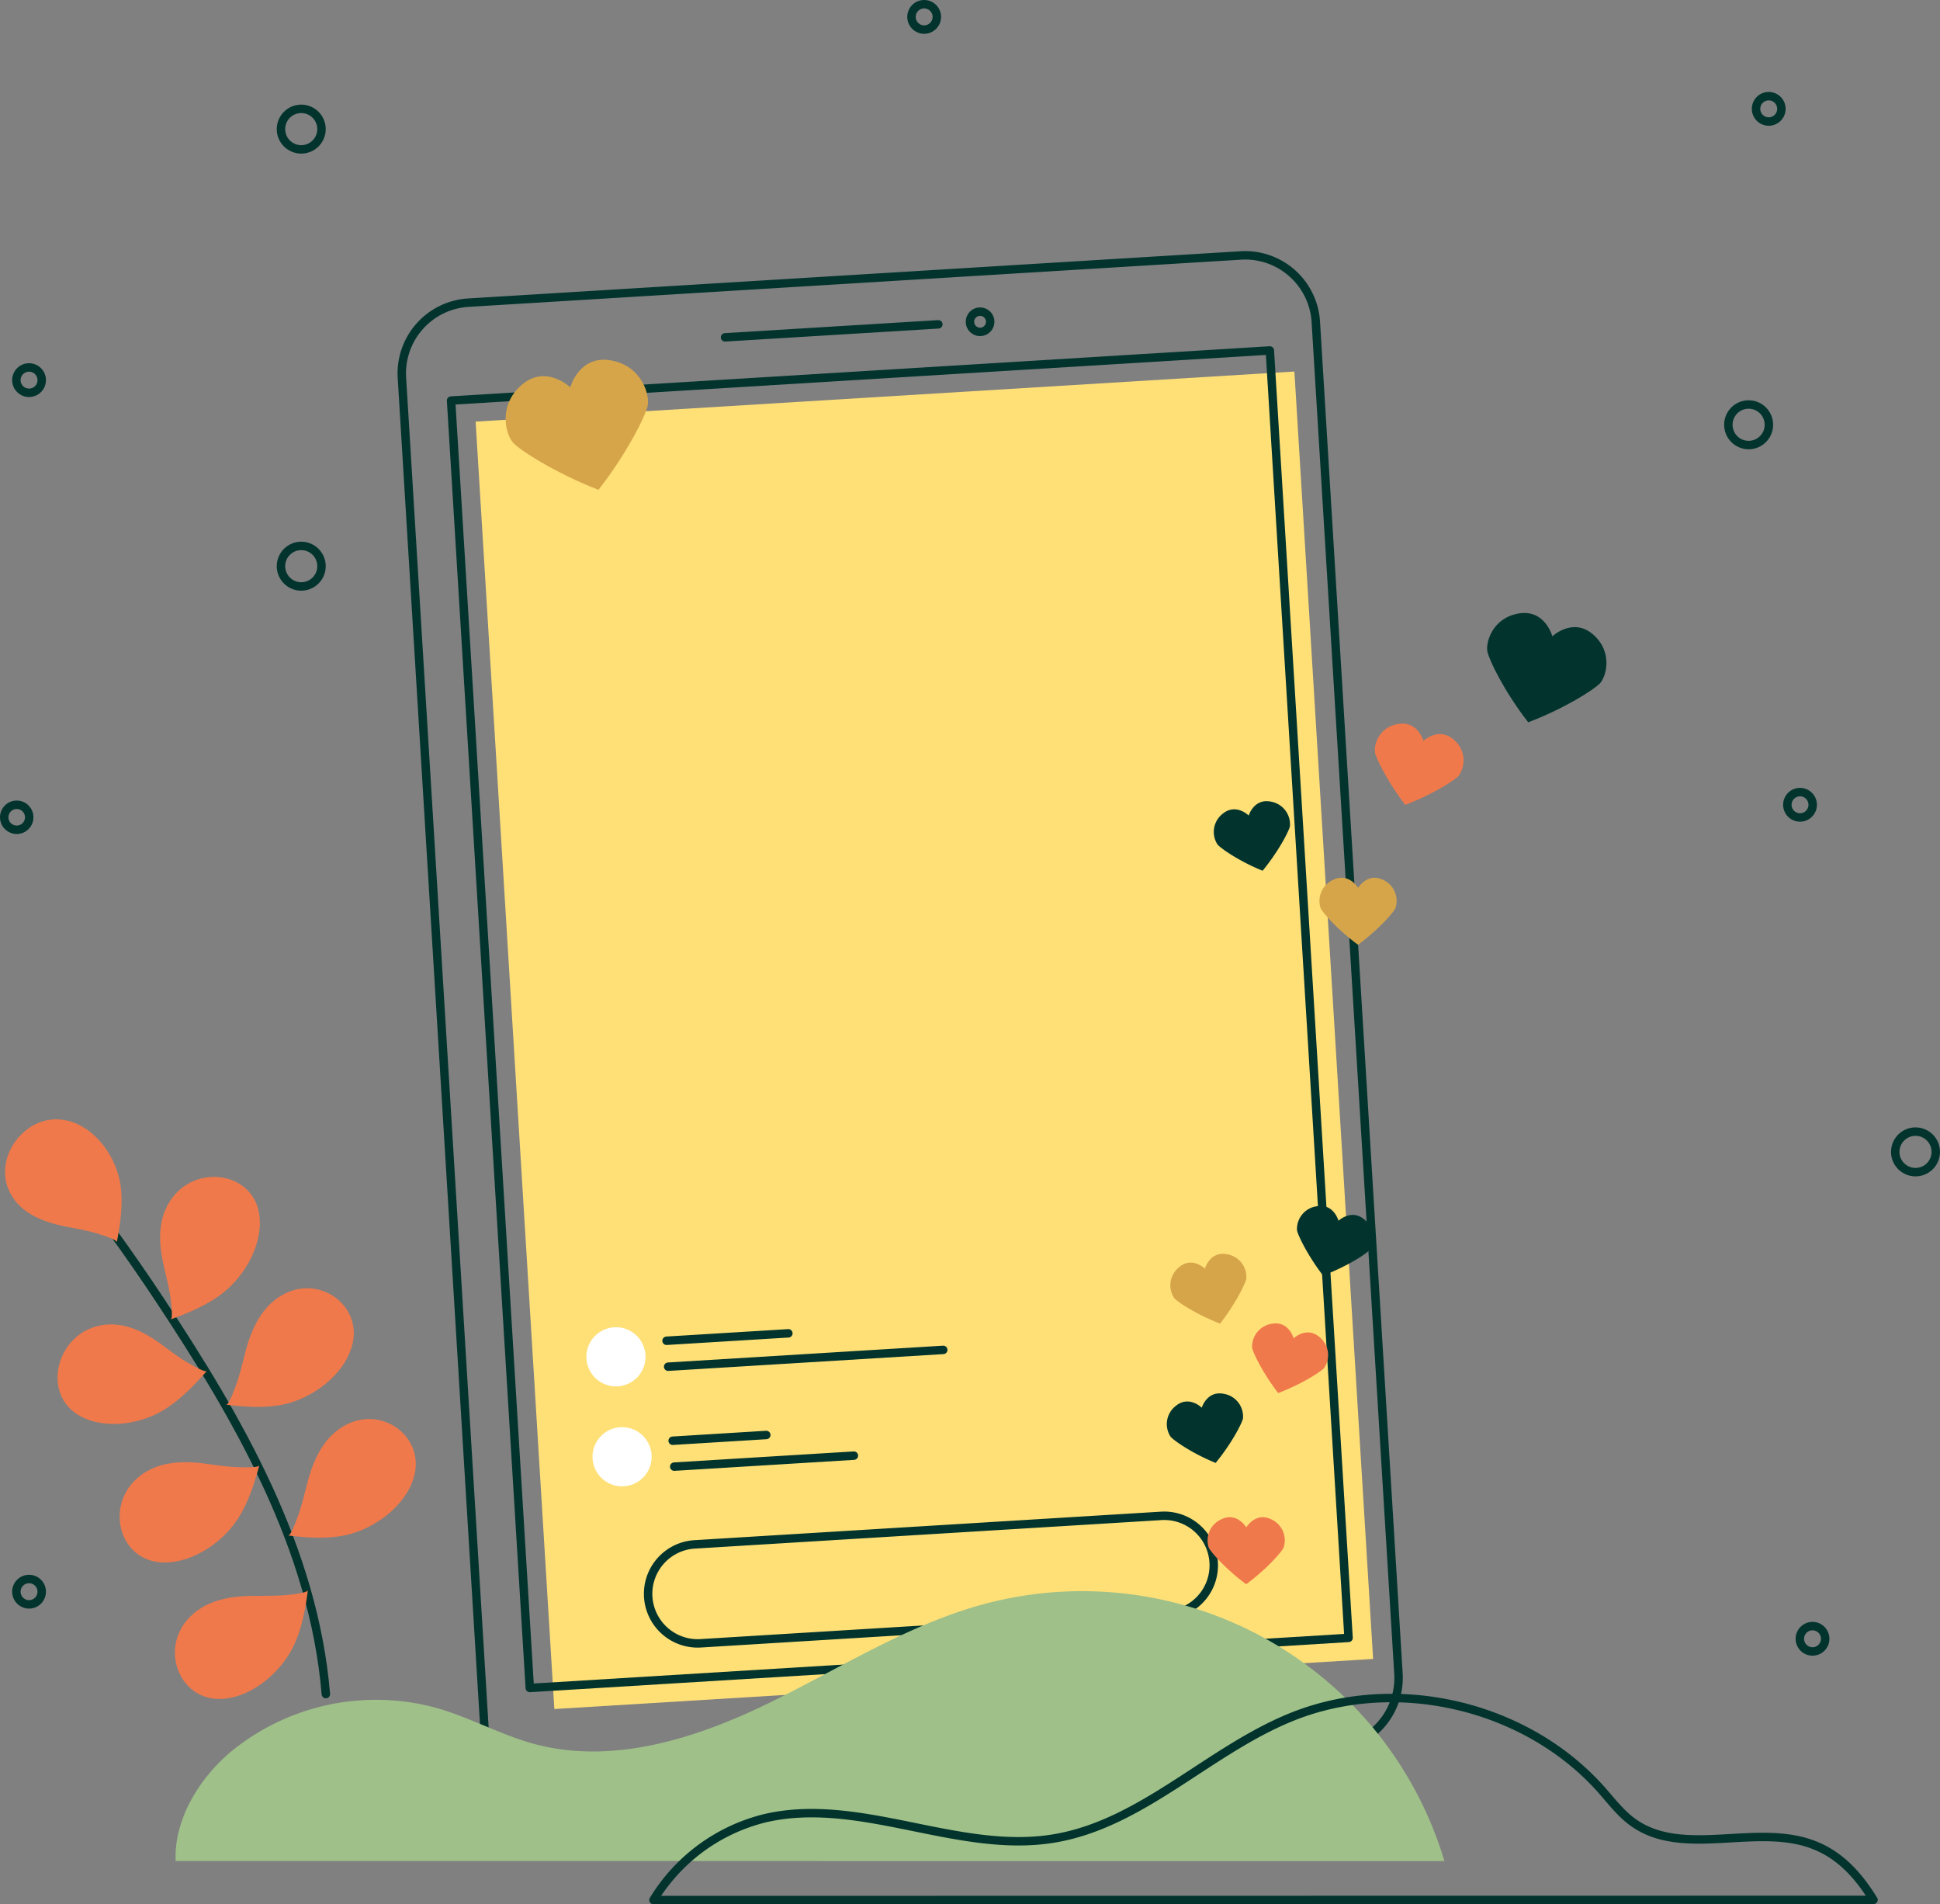 <svg xmlns="http://www.w3.org/2000/svg" viewBox="0 0 459.43 450.82"><rect x="0" y="0" width="459.43" height="450.82" fill="#808080" stroke="none"/><defs><style>.cls-1,.cls-7{fill:none;stroke:#02342d;stroke-width:2px;}.cls-1{stroke-linecap:round;stroke-linejoin:round;}.cls-2{fill:#ef794b;}.cls-3{fill:#ffe077;}.cls-4{fill:#fff;}.cls-5{fill:#d7a549;}.cls-6{fill:#02342d;}.cls-7{stroke-miterlimit:10;}.cls-8{fill:#9fc089;}</style></defs><g id="Capa_1" data-name="Capa 1"><path class="cls-1" d="M77.17,401.1C74.27,366.45,56.38,335.79,38,308c-7.4-11.18-15.28-22.1-23.65-32.54"/><path class="cls-2" d="M15.66,265.26c-9.09-2-17.21,8.16-13.58,16.49,2.35,5.41,8,7.56,13.52,8.66,2.14.42,4.3.78,6.4,1.35.63.17,5.81,1.63,5.67,2.36.84-4.47,1.53-9.08.88-13.52-1-6.68-5.88-13.7-12.68-15.3Z"/><path class="cls-2" d="M61.25,286.7c-2-9.05-14.3-10.92-20.25-3.36-3.85,4.9-3.47,11-2.19,16.46.49,2.11,1,4.2,1.4,6.35.11.64.92,6,.21,6.24,4.32-1.6,8.71-3.4,12.41-6.3,5.56-4.36,9.81-12.35,8.46-19.19C61.28,286.83,61.26,286.77,61.25,286.7Z"/><path class="cls-2" d="M83.38,318.61c2.53-9.2-7.17-16.6-15.78-12.4-5.59,2.72-8.1,8.51-9.54,14.08-.56,2.16-1.06,4.34-1.76,6.47-.2.64-2,5.91-2.72,5.82,4.45.52,9.05.89,13.56-.06,6.79-1.44,14.16-6.81,16.18-13.7Z"/><path class="cls-2" d="M98.06,349.58c2.53-9.21-7.17-16.6-15.78-12.41-5.59,2.72-8.11,8.51-9.54,14.08-.56,2.17-1.06,4.34-1.76,6.47-.2.64-2,5.91-2.72,5.83,4.45.52,9,.88,13.56-.07C88.61,362,96,356.67,98,349.78Z"/><path class="cls-2" d="M17.86,334.57c-7.47-5.28-4.5-17.66,4.6-20.43,5.9-1.79,11.31.89,15.75,4.15,1.73,1.26,3.41,2.58,5.22,3.72.55.34,5.08,3.13,5.58,2.56-3.08,3.48-6.37,6.95-10.4,9.35-6,3.62-14.9,4.62-20.58.76Z"/><path class="cls-2" d="M37.5,369.85c-9.3-1.09-12.34-13.05-5.28-19.62,4.57-4.25,10.77-4.45,16.37-3.7,2.16.28,4.33.64,6.52.78.66.05,6.11.35,6.3-.37-1.2,4.4-2.61,8.89-5.18,12.8-3.87,5.88-11.51,10.82-18.53,10.13Z"/><path class="cls-2" d="M52.18,402.25c-9.44.19-14.12-11.14-8-18.55,4-4.8,10.17-5.83,15.86-5.86,2.2,0,4.41,0,6.63-.11.66,0,6.15-.49,6.25-1.22-.61,4.48-1.4,9.08-3.43,13.27-3.06,6.3-10,12.19-17.13,12.46Z"/><rect class="cls-3" x="121.77" y="93.61" width="194.26" height="305.38" transform="translate(-14.62 13.82) rotate(-3.5)"/><path class="cls-1" d="M315.46,414,132.51,425.2a16.76,16.76,0,0,1-17.76-15.71L95.18,89.43A16.78,16.78,0,0,1,110.9,71.66l183-11.18A16.77,16.77,0,0,1,311.61,76.2l19.57,320.05A16.77,16.77,0,0,1,315.46,414Z"/><rect class="cls-1" x="115.96" y="88.63" width="194.26" height="305.38" transform="translate(-14.33 13.45) rotate(-3.5)"/><line class="cls-1" x1="171.7" y1="79.87" x2="222.22" y2="76.79"/><circle class="cls-1" cx="232.1" cy="76.18" r="2.4"/><path class="cls-1" d="M276.43,382.31l-110.5,6.76a11.74,11.74,0,0,1-12.42-11h0a11.73,11.73,0,0,1,11-12.42L275,358.9a11.73,11.73,0,0,1,12.42,11h0A11.71,11.71,0,0,1,276.43,382.31Z"/><path class="cls-4" d="M154.31,344.49a7,7,0,1,1-7.43-6.57A7,7,0,0,1,154.31,344.49Z"/><line class="cls-1" x1="159.3" y1="341.11" x2="181.47" y2="339.75"/><line class="cls-1" x1="159.67" y1="347.24" x2="202.22" y2="344.64"/><path class="cls-4" d="M152.86,320.83a7,7,0,1,1-7.43-6.58A7,7,0,0,1,152.86,320.83Z"/><line class="cls-1" x1="157.85" y1="317.44" x2="186.7" y2="315.68"/><line class="cls-1" x1="158.23" y1="323.58" x2="223.38" y2="319.6"/><path class="cls-2" d="M301,359.69c-3.67-1.75-5.86,1.93-5.86,1.93s-2.19-3.68-5.86-1.93a5.46,5.46,0,0,0-3,6.79c.62,1.18,4.12,5.11,8.84,8.61,4.73-3.5,8.23-7.43,8.84-8.61A5.46,5.46,0,0,0,301,359.69Z"/><path class="cls-5" d="M327.49,208.29c-3.68-1.75-5.86,1.93-5.86,1.93s-2.19-3.68-5.86-1.93a5.46,5.46,0,0,0-3,6.79c.61,1.18,4.11,5.11,8.84,8.61,4.72-3.5,8.22-7.43,8.83-8.61A5.45,5.45,0,0,0,327.49,208.29Z"/><path class="cls-6" d="M289.82,330c-4-.8-5.22,3.29-5.22,3.29s-3-3-6.15-.43a5.44,5.44,0,0,0-1.23,7.3c.88,1,5.23,4,10.67,6.2,3.73-4.54,6.16-9.22,6.47-10.51A5.45,5.45,0,0,0,289.82,330Z"/><path class="cls-6" d="M300.94,189.79c-4-.8-5.22,3.3-5.22,3.3s-3-3-6.15-.44a5.46,5.46,0,0,0-1.23,7.31c.88,1,5.23,4,10.67,6.2,3.73-4.55,6.16-9.22,6.47-10.51A5.45,5.45,0,0,0,300.94,189.79Z"/><path class="cls-2" d="M312.52,316.6c-3.06-2.69-6.16.26-6.16.26s-1.11-4.13-5.12-3.45a5.47,5.47,0,0,0-4.71,5.73c.27,1.29,2.57,6,6.17,10.68,5.49-2.08,9.93-4.92,10.84-5.88A5.46,5.46,0,0,0,312.52,316.6Z"/><path class="cls-2" d="M344.27,175.12c-3.57-3.13-7.18.3-7.18.3s-1.29-4.82-6-4a6.36,6.36,0,0,0-5.49,6.68c.31,1.51,3,7,7.19,12.46,6.41-2.43,11.58-5.74,12.64-6.86A6.36,6.36,0,0,0,344.27,175.12Z"/><path class="cls-6" d="M323.15,288.77c-3.06-2.68-6.17.26-6.17.26s-1.1-4.13-5.12-3.44a5.44,5.44,0,0,0-4.7,5.72c.27,1.3,2.57,6,6.16,10.69,5.5-2.09,9.94-4.92,10.85-5.89A5.46,5.46,0,0,0,323.15,288.77Z"/><path class="cls-6" d="M377.3,150.24c-4.8-4.2-9.67.41-9.67.41s-1.73-6.48-8-5.4-7.81,6.94-7.39,9,4,9.47,9.67,16.76c8.62-3.27,15.58-7.72,17-9.23S382.1,154.45,377.3,150.24Z"/><path class="cls-5" d="M290.49,296.94c-4-.71-5.14,3.42-5.14,3.42s-3.08-3-6.16-.3a5.45,5.45,0,0,0-1.07,7.33c.9,1,5.32,3.84,10.81,6,3.62-4.63,5.95-9.36,6.23-10.65A5.46,5.46,0,0,0,290.49,296.94Z"/><path class="cls-5" d="M144.66,85.32c-7.49-1.33-9.61,6.38-9.61,6.38s-5.77-5.54-11.52-.56-3.68,11.89-2,13.7,10,7.17,20.2,11.13c6.77-8.65,11.13-17.48,11.65-19.9S152.15,86.65,144.66,85.32Z"/><path class="cls-7" d="M9.88,90a3,3,0,1,1-3-3A3,3,0,0,1,9.88,90Z"/><path class="cls-7" d="M221.86,4a3,3,0,1,1-3-3A3,3,0,0,1,221.86,4Z"/><path class="cls-7" d="M429.28,190.54a3,3,0,1,1-3-3A3,3,0,0,1,429.28,190.54Z"/><path class="cls-7" d="M432.24,388a3,3,0,1,1-3-3A3,3,0,0,1,432.24,388Z"/><path class="cls-7" d="M9.88,376.8a3,3,0,1,1-3-2.95A3,3,0,0,1,9.88,376.8Z"/><path class="cls-7" d="M421.87,25.77a3,3,0,1,1-3-3A3,3,0,0,1,421.87,25.77Z"/><circle class="cls-7" cx="3.96" cy="193.5" r="2.96"/><circle class="cls-7" cx="71.34" cy="30.57" r="4.8"/><circle class="cls-7" cx="71.34" cy="134.05" r="4.8"/><circle class="cls-7" cx="453.63" cy="272.72" r="4.8"/><circle class="cls-7" cx="414.11" cy="100.57" r="4.8"/><path class="cls-8" d="M342.07,440.64a89.58,89.58,0,0,0-109.32-60.78c-18.28,5-34.43,15.52-51.49,23.75s-36.53,14.23-54.81,9.27c-7.75-2.11-14.89-6.1-22.6-8.37a54.16,54.16,0,0,0-48.89,10c-7.8,6.43-13.8,16.34-13.36,26.11Z"/><path class="cls-1" d="M443.68,449.82C440.26,444.25,436,439.44,430,437c-13.65-5.68-31.27,3.09-43.27-5.54-2.9-2.09-5.09-5-7.46-7.68-17.73-20-48.44-27.28-73.25-17.32-19.74,7.92-35.51,25.38-56.5,28.83-22.61,3.71-45.73-9.92-68.08-4.87a42.82,42.82,0,0,0-26.69,19.44Z"/></g></svg>